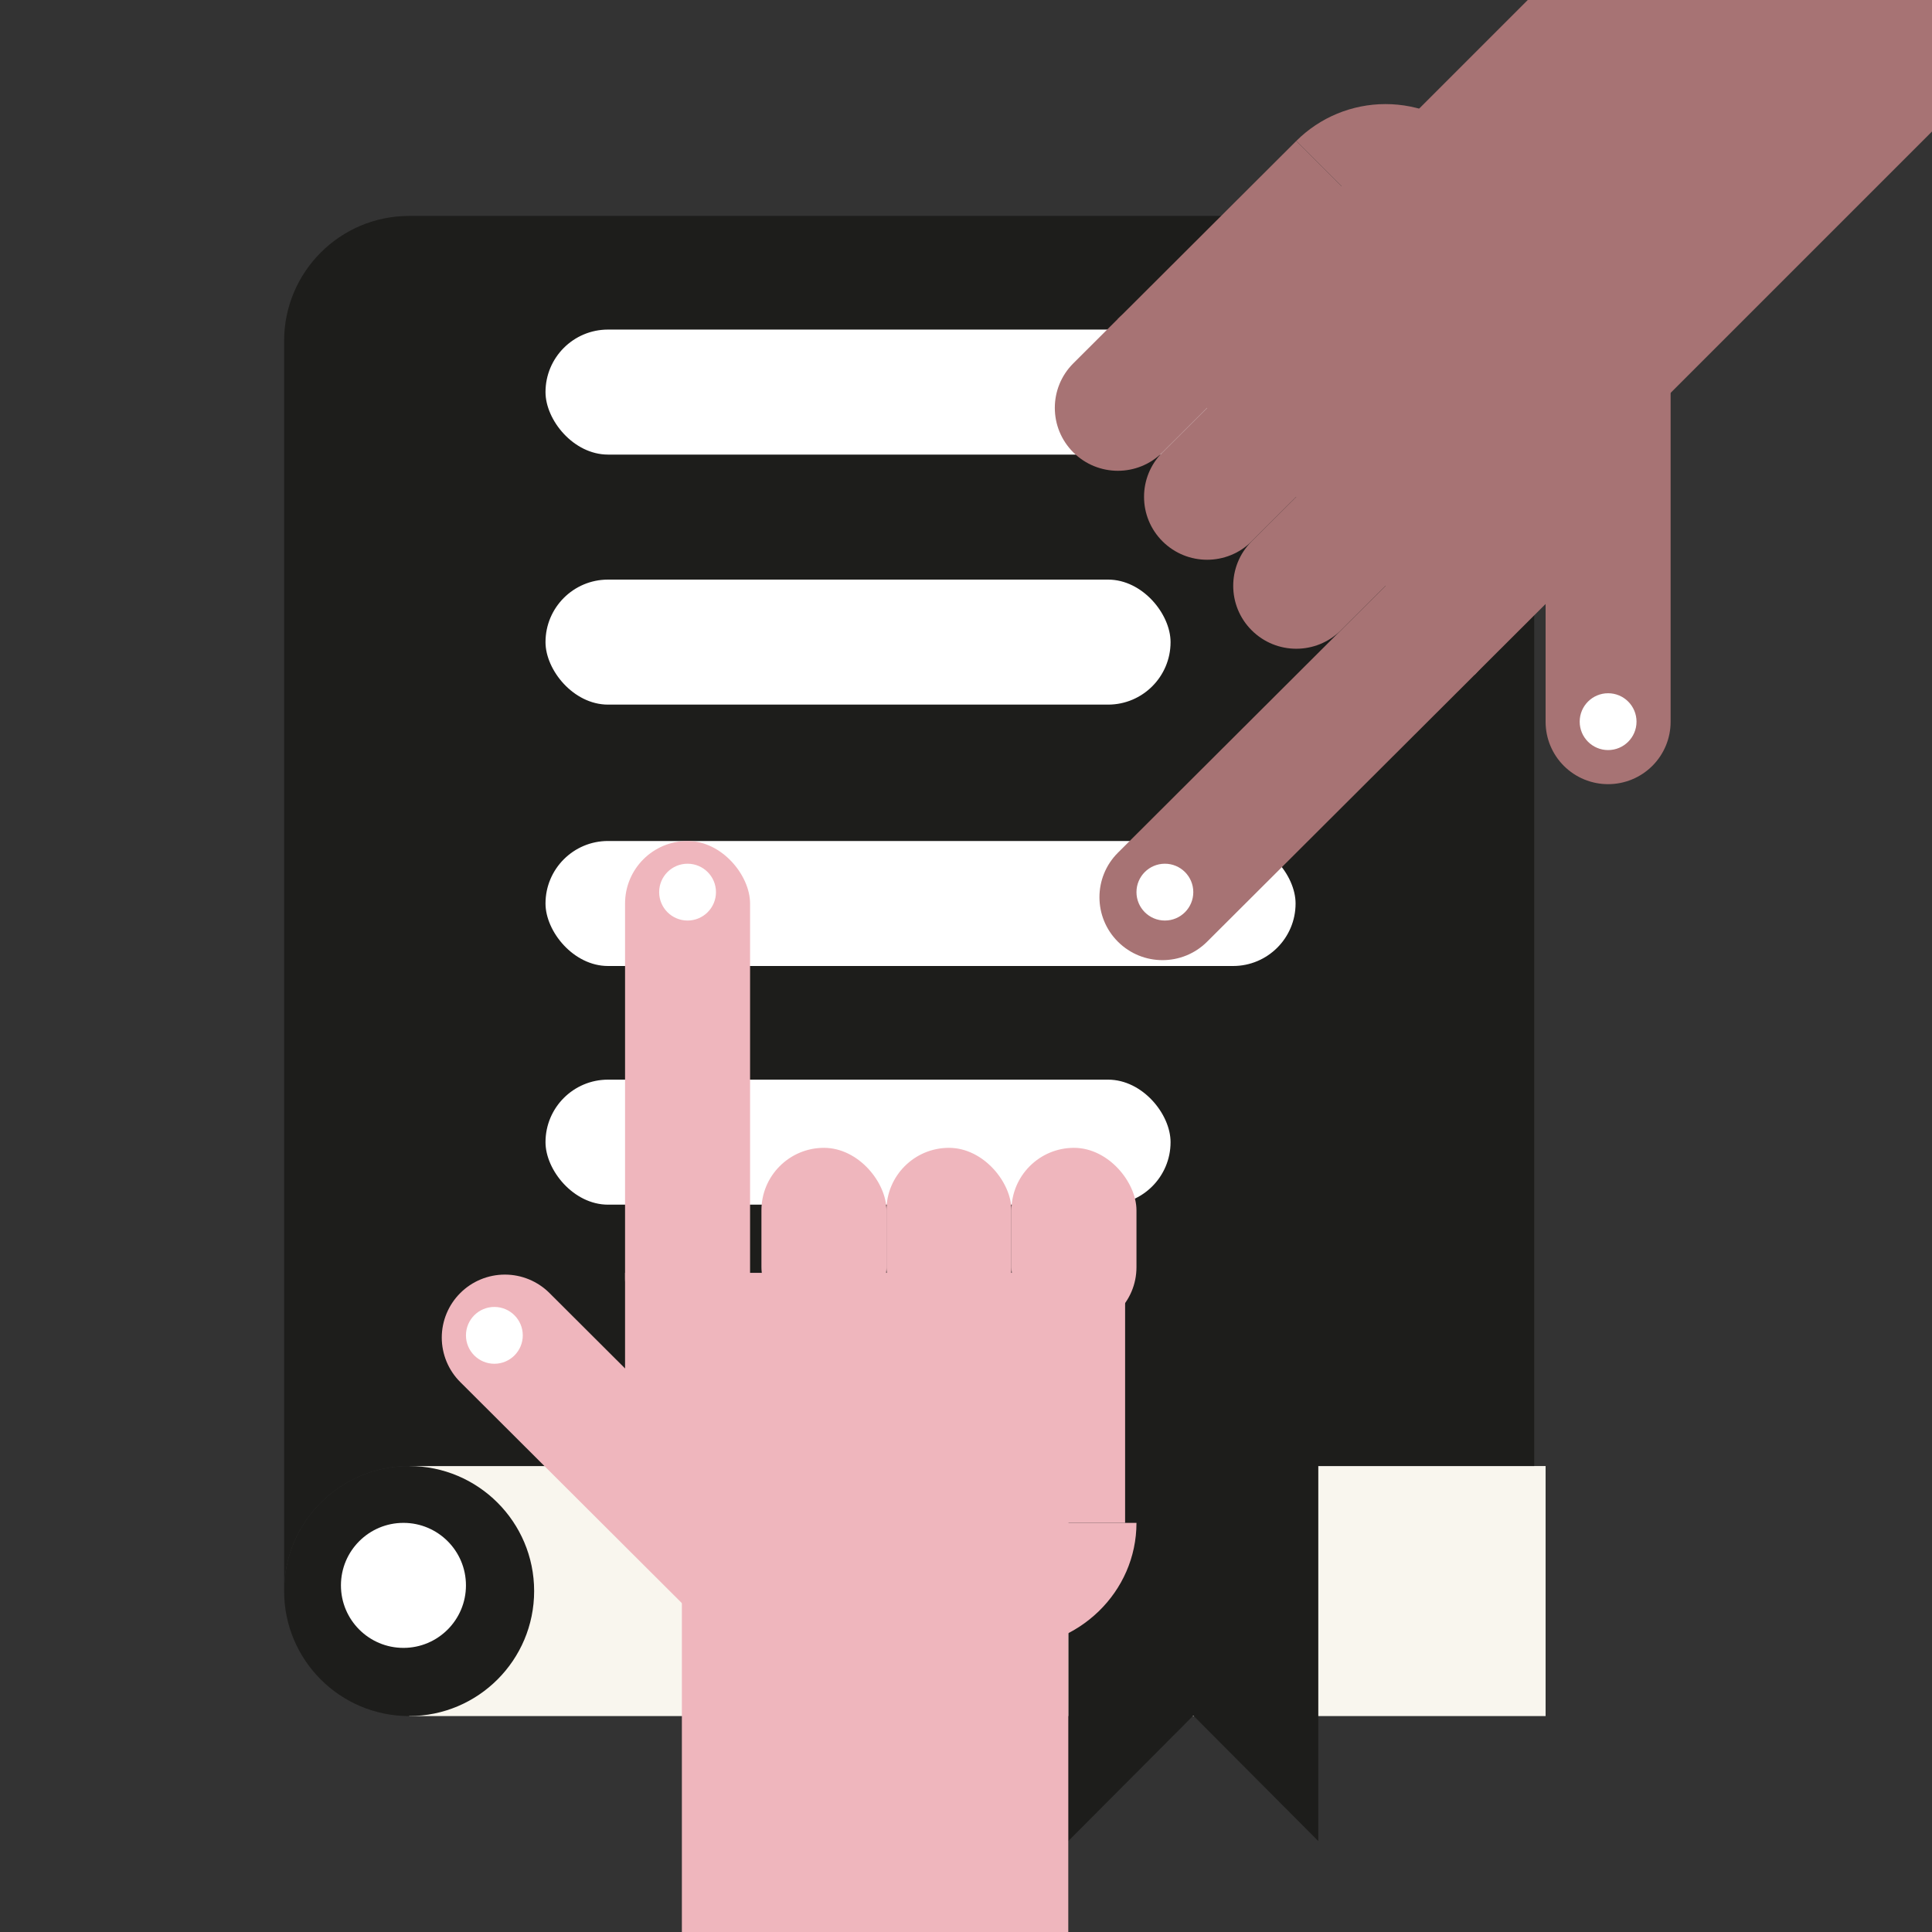 <?xml version="1.0" encoding="UTF-8"?>
<svg width="170px" height="170px" viewBox="0 0 170 170" version="1.1" xmlns="http://www.w3.org/2000/svg" xmlns:xlink="http://www.w3.org/1999/xlink">
    <rect x="0" y="0" width="170" height="170" fill="#333333" stroke="none"/>
    <title>Uitvoeren van beleid icon</title>
    <g id="Uitvoeren-van-beleid-icon" stroke="none" stroke-width="1" fill="none" fill-rule="evenodd">
        <g id="uitvoeren-beleid-copy" transform="translate(25, -25)" fill-rule="nonzero">
            <rect id="Rectangle" fill="#F9F6EE" x="11" y="154" width="100" height="22"></rect>
            <path d="M69,150.753 L69,187 L80.001,175.957 L91,187 L91,150.753 C90.997,149.23 89.766,147.999 88.25,148 L71.772,148 C71.04,147.993 70.336,148.28 69.815,148.797 C69.295,149.314 69.001,150.018 69,150.753 Z" id="Path" fill="#1D1D1B"></path>
            <path d="M110,154.002 L11.001,154.002 C4.928,154.006 0.006,158.927 0,165 L0,54.998 C0.002,48.924 4.927,44 11.001,44 L110,44 L110,154.002 Z" id="Path" fill="#1D1D1B"></path>
            <rect id="Rectangle" fill="#FFFFFF" x="23" y="120" width="55" height="11" rx="5.5"></rect>
            <rect id="Rectangle" fill="#FFFFFF" x="23" y="99" width="66" height="11" rx="5.5"></rect>
            <rect id="Rectangle" fill="#FFFFFF" x="23" y="76" width="55" height="11" rx="5.5"></rect>
            <rect id="Rectangle" fill="#FFFFFF" x="23" y="54" width="66" height="11" rx="5.5"></rect>
            <circle id="Oval" fill="#1D1D1B" cx="11" cy="165" r="11"></circle>
            <circle id="Oval" fill="#FFFFFF" cx="10.5" cy="164.5" r="5.5"></circle>
            <rect id="Rectangle" fill="#EFB6BD" x="30" y="99" width="11" height="44" rx="5.5"></rect>
            <path d="M30.492,132.545 L30.492,132.545 C31.963,132.544 33.376,133.129 34.419,134.171 C35.461,135.212 36.047,136.624 36.048,138.096 L36.086,169.445 C36.09,172.506 33.612,174.984 30.552,174.98 L25.002,174.973 L24.957,138.082 C24.954,136.612 25.536,135.203 26.574,134.164 C27.612,133.126 29.022,132.543 30.492,132.545 L30.492,132.545 Z" id="Path" fill="#EFB6BD" transform="translate(30.522, 153.763) rotate(-45) translate(-30.522, -153.763) "></path>
            <rect id="Rectangle" fill="#EFB6BD" x="42" y="126" width="11" height="16" rx="5.5"></rect>
            <rect id="Rectangle" fill="#EFB6BD" x="53" y="126" width="11" height="16" rx="5.5"></rect>
            <rect id="Rectangle" fill="#EFB6BD" x="64" y="126" width="11" height="16" rx="5.5"></rect>
            <rect id="Rectangle" fill="#EFB6BD" x="30" y="137" width="44" height="22"></rect>
            <rect id="Rectangle" fill="#EFB6BD" x="35" y="157" width="34" height="38"></rect>
            <circle id="Oval" fill="#FFFFFF" cx="35.5" cy="103.5" r="2.5"></circle>
            <circle id="Oval" fill="#FFFFFF" cx="18.5" cy="142.5" r="2.5"></circle>
            <path d="M41,159 L75,159 L75,159 C75,165.075 69.926,170 63.668,170 L41,170 L41,159 Z" id="Path" fill="#EFB6BD"></path>
            <path d="M89.089,70.036 C92.142,70.032 94.621,72.505 94.625,75.559 C94.625,75.563 94.625,75.568 94.625,75.572 L94.584,108.824 C94.581,111.887 92.098,114.37 89.035,114.373 C85.981,114.377 83.502,111.904 83.499,108.851 C83.499,108.846 83.499,108.842 83.499,108.837 L83.539,75.586 C83.543,72.522 86.025,70.04 89.089,70.036 Z" id="Rectangle" fill="#A77374" transform="translate(89.062, 92.205) rotate(-135) translate(-89.062, -92.205) "></path>
            <path d="M116.5,52 L116.5,52 C117.959,52 119.358,52.578 120.389,53.606 C121.421,54.635 122,56.03 122,57.485 L122,88.515 C122,91.544 119.538,94 116.5,94 L111,94 L111,57.487 C110.999,56.032 111.578,54.637 112.61,53.607 C113.641,52.578 115.041,52 116.5,52 Z" id="Path" fill="#A77374" transform="translate(116.5, 73) rotate(180) translate(-116.5, -73) "></path>
            <path d="M91.033,66.277 C94.087,66.273 96.565,68.746 96.569,71.799 C96.569,71.804 96.569,71.808 96.569,71.813 L96.562,77.354 C96.559,80.418 94.076,82.9 91.013,82.904 C87.959,82.908 85.48,80.435 85.477,77.381 C85.477,77.377 85.477,77.372 85.477,77.368 L85.483,71.826 C85.487,68.763 87.969,66.28 91.033,66.277 Z" id="Rectangle" fill="#A77374" transform="translate(91.023, 74.59) rotate(-135) translate(-91.023, -74.59) "></path>
            <path d="M83.186,58.447 C86.24,58.443 88.718,60.916 88.722,63.97 C88.722,63.974 88.722,63.979 88.722,63.983 L88.715,69.524 C88.712,72.588 86.229,75.07 83.166,75.074 C80.112,75.078 77.633,72.605 77.63,69.551 C77.63,69.547 77.63,69.542 77.63,69.538 L77.636,63.996 C77.64,60.933 80.123,58.451 83.186,58.447 Z" id="Rectangle" fill="#A77374" transform="translate(83.176, 66.76) rotate(-135) translate(-83.176, -66.76) "></path>
            <path d="M75.336,50.617 C78.39,50.613 80.869,53.086 80.872,56.14 C80.873,56.144 80.873,56.149 80.872,56.153 L80.866,61.695 C80.862,64.758 78.38,67.24 75.316,67.244 C72.262,67.248 69.784,64.775 69.78,61.721 C69.78,61.717 69.78,61.712 69.78,61.708 L69.787,56.166 C69.79,53.103 72.273,50.621 75.336,50.617 Z" id="Rectangle" fill="#A77374" transform="translate(75.326, 58.931) rotate(-135) translate(-75.326, -58.931) "></path>
            <polygon id="Rectangle" fill="#A77374" transform="translate(96.907, 60.891) rotate(-135) translate(-96.907, -60.891) " points="74.752 49.834 119.089 49.78 119.063 71.949 74.725 72.003"></polygon>
            <polyline id="Path" fill="#A77374" points="134.43 0 158 23.571 114.57 67 91 43.432 134.43 0"></polyline>
            <circle id="Oval" fill="#FFFFFF" cx="77.5" cy="103.5" r="2.5"></circle>
            <circle id="Oval" fill="#FFFFFF" cx="116.5" cy="88.5" r="2.5"></circle>
            <path d="M88.136,39.708 L121.391,39.668 L121.391,39.668 C121.389,42.609 120.218,45.431 118.136,47.513 C116.054,49.596 113.232,50.767 110.292,50.77 L88.123,50.797 L88.136,39.708 Z" id="Path" fill="#A77374" transform="translate(104.757, 45.232) rotate(-135) translate(-104.757, -45.232) "></path>
        </g>
    </g>
</svg>